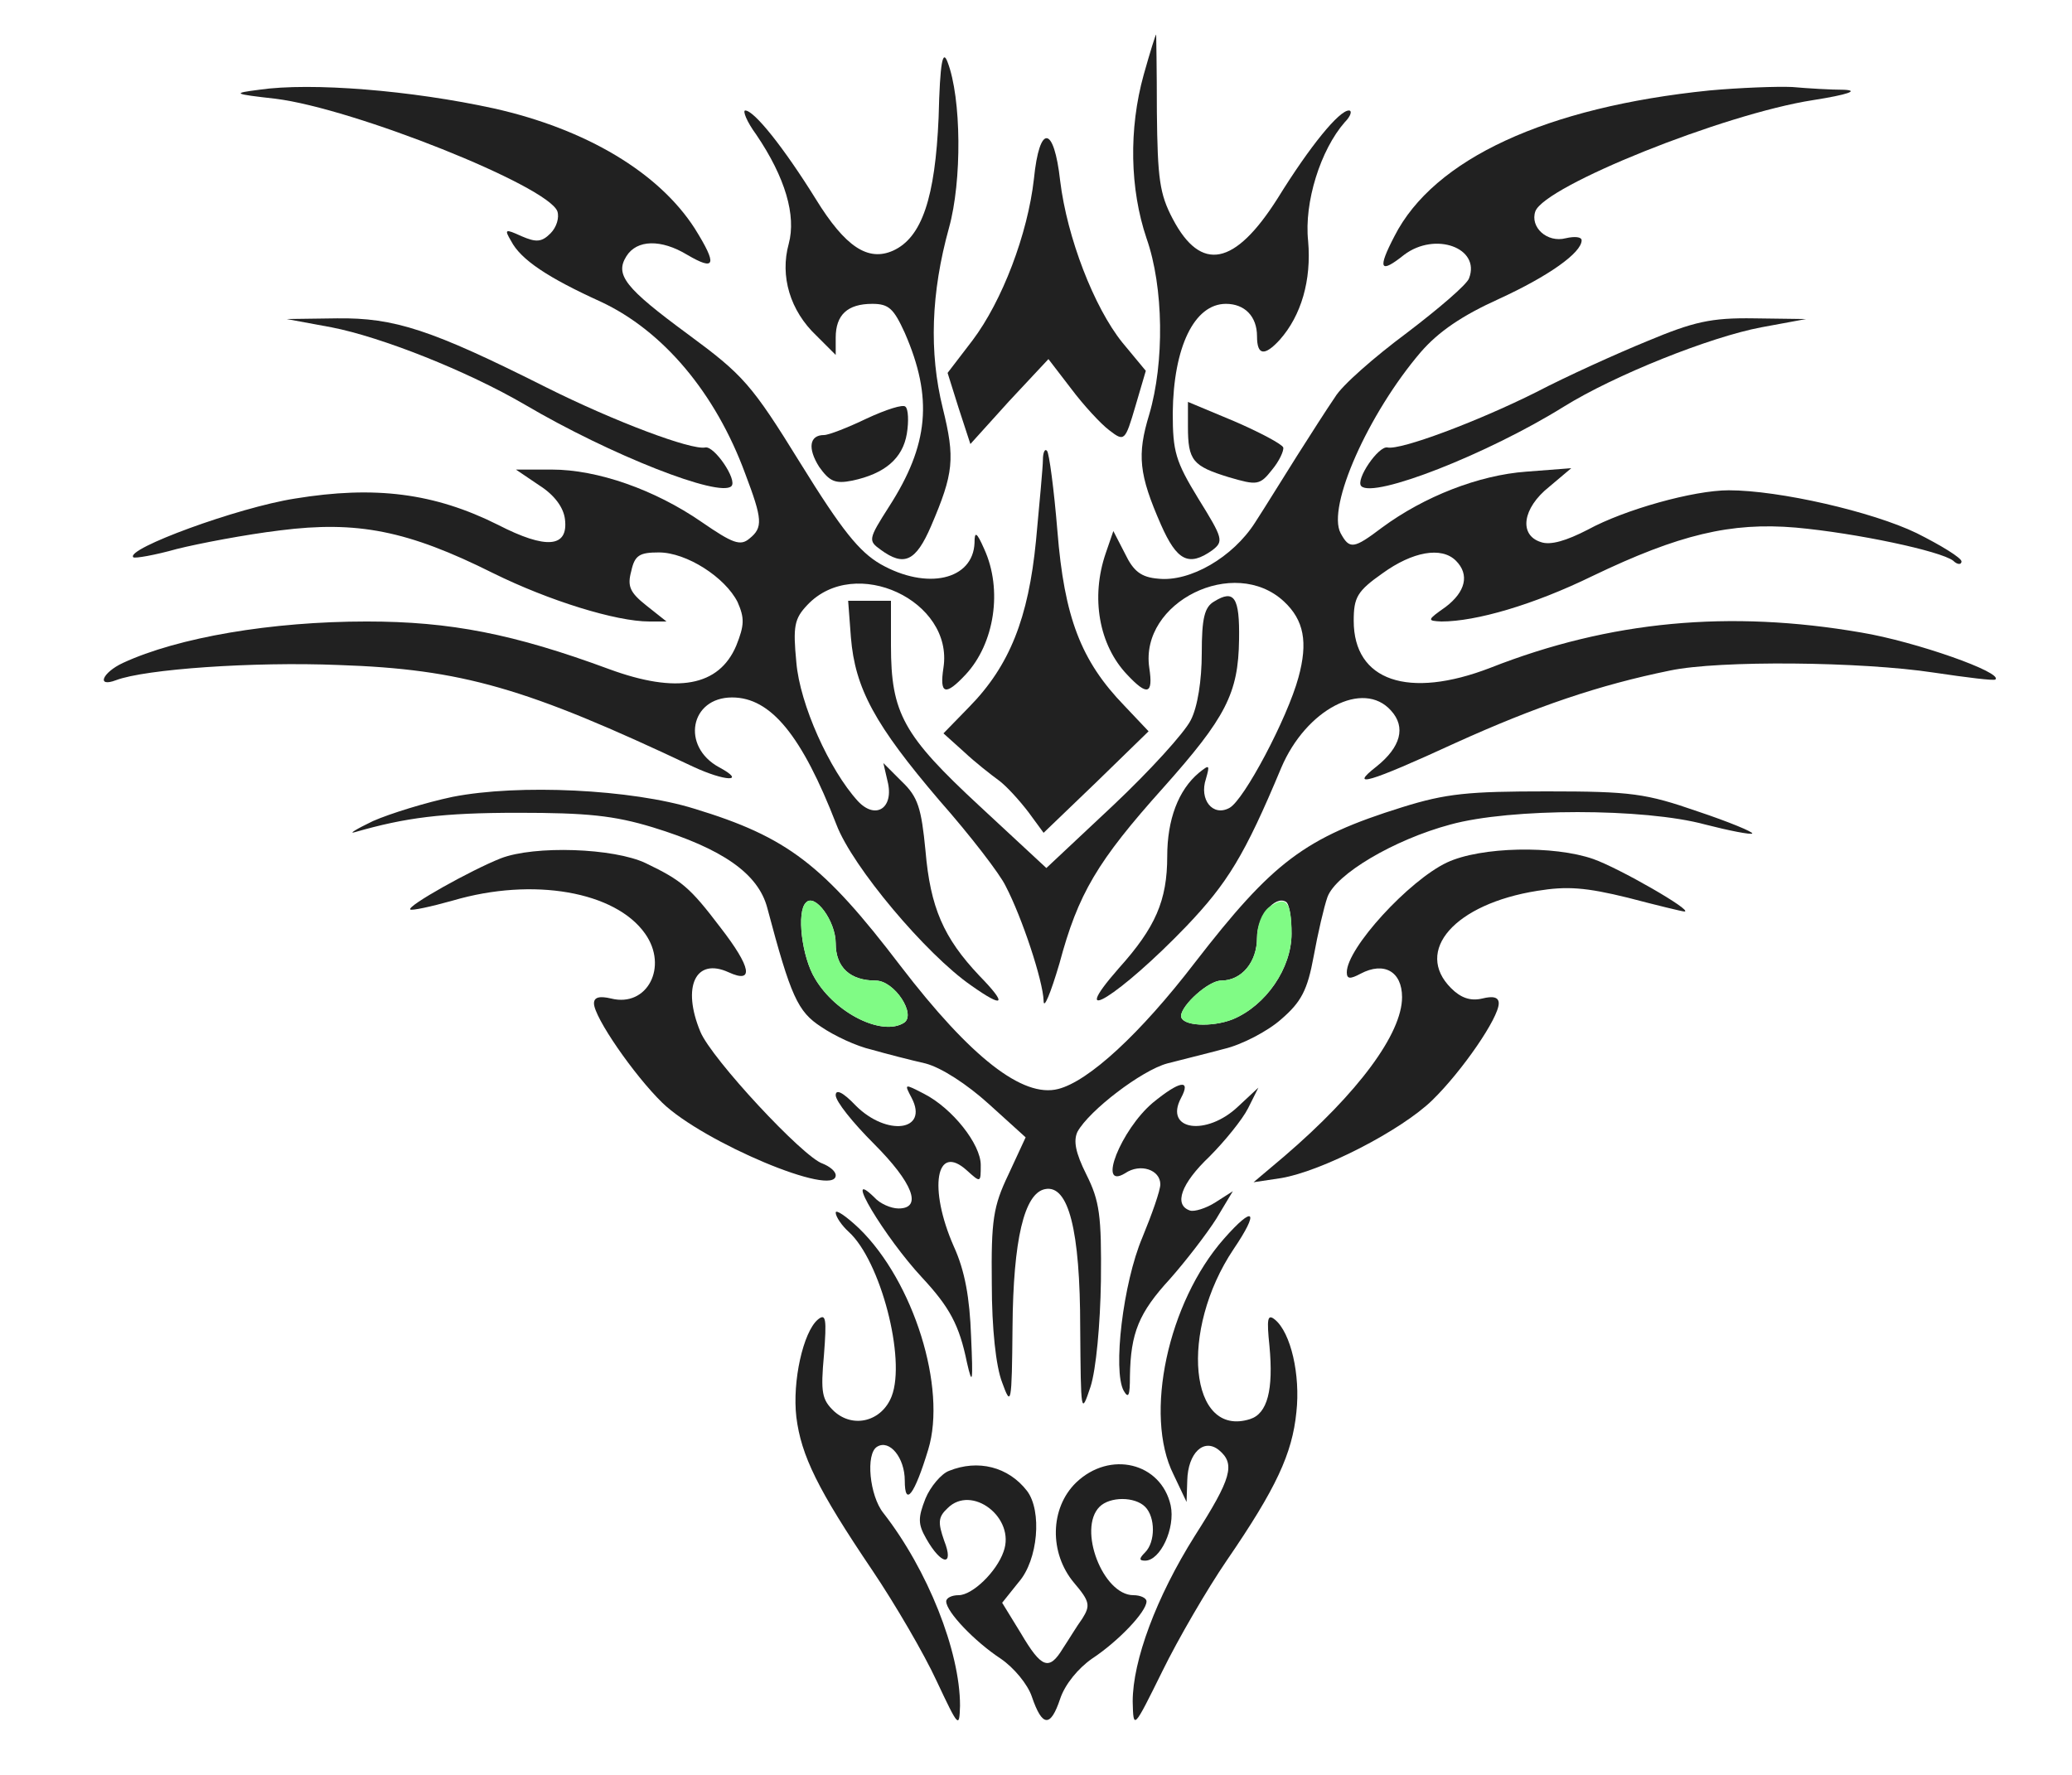 <!--?xml version="1.0" standalone="no"?-->

<svg version="1.0" xmlns="http://www.w3.org/2000/svg" width="300pt" height="257pt" viewBox="0 0 300 257" preserveAspectRatio="xMidYMid meet">
<g transform="translate(0,257) scale(0.1,-0.1)" fill="#212121" stroke="none">
<path class="node" id="node1" d="M1656 2462 c-22 -79 -20 -166 4 -237 25 -71 26 -180 4 -255 -18 -59
-15 -87 17 -160 23 -52 40 -61 74 -37 17 13 16 17 -20 75 -33 54 -37 68 -37
124 1 95 31 158 77 158 27 0 45 -18 45 -47 0 -28 11 -29 33 -5 31 35 46 86 41
143 -6 56 18 132 53 172 9 9 11 17 6 17 -14 0 -56 -51 -103 -127 -62 -98 -111
-108 -152 -30 -19 36 -22 58 -23 155 0 61 -1 112 -1 112 -1 0 -9 -26 -18 -58z"></path>
<path class="node" id="node2" d="M1359 2400 c-5 -116 -24 -174 -66 -193 -36 -16 -69 5 -112 75 -46 74
-89 128 -102 128 -4 0 2 -16 16 -35 42 -62 58 -117 47 -158 -13 -47 2 -97 40
-133 l28 -28 0 25 c0 33 17 49 53 49 24 0 31 -7 47 -42 41 -94 35 -162 -23
-252 -30 -47 -30 -49 -12 -62 34 -25 51 -17 73 34 33 77 35 98 17 171 -20 81
-17 167 9 261 19 68 18 188 -2 240 -7 19 -11 1 -13 -80z"></path>
<path class="node" id="node3" d="M375 2440 c-39 -5 -38 -6 24 -13 113 -14 394 -126 408 -163 3 -9 -1
-23 -10 -32 -13 -13 -21 -13 -42 -4 -24 11 -25 10 -15 -7 14 -27 53 -53 130
-88 90 -42 166 -132 209 -249 25 -66 26 -78 6 -94 -13 -11 -24 -7 -69 24 -68
47 -151 76 -217 76 l-52 0 34 -23 c22 -14 35 -32 37 -49 5 -41 -27 -44 -97 -8
-92 46 -178 57 -294 38 -83 -13 -246 -73 -234 -85 2 -2 31 3 63 12 32 8 100
21 150 27 111 14 184 0 308 -62 81 -40 178 -70 226 -70 l25 0 -29 23 c-24 19
-28 28 -22 50 5 23 12 27 40 27 40 0 96 -36 114 -72 10 -23 10 -33 -2 -63 -25
-59 -86 -70 -184 -34 -138 51 -230 69 -351 69 -138 0 -273 -23 -353 -60 -30
-14 -39 -36 -10 -25 42 16 198 27 322 22 179 -6 272 -33 513 -147 47 -22 79
-23 38 -1 -55 30 -42 101 19 101 56 0 101 -55 151 -184 23 -61 130 -188 195
-233 48 -34 53 -28 12 14 -52 55 -71 99 -78 181 -6 62 -11 78 -34 100 l-27 27
6 -26 c10 -39 -17 -57 -43 -29 -41 45 -84 140 -89 201 -5 52 -3 63 16 83 69
73 212 6 197 -91 -6 -39 3 -41 32 -10 42 45 54 123 27 182 -11 25 -14 26 -14
9 -2 -54 -69 -69 -136 -31 -31 18 -56 49 -116 146 -71 115 -83 128 -163 187
-91 67 -106 86 -89 113 15 24 50 25 88 2 41 -24 44 -15 11 38 -52 81 -157 144
-291 174 -119 26 -264 38 -340 27z"></path>
<path class="node" id="node4" d="M2475 2439 c-236 -24 -399 -99 -456 -211 -25 -48 -21 -55 14 -27 45
34 111 10 94 -34 -3 -9 -44 -44 -90 -79 -47 -35 -94 -76 -104 -93 -11 -16 -36
-55 -55 -85 -19 -30 -46 -74 -61 -97 -32 -50 -94 -86 -140 -81 -25 2 -36 11
-48 36 l-17 33 -11 -32 c-22 -64 -10 -133 31 -176 29 -31 38 -29 32 10 -14 95
123 163 195 96 29 -27 35 -59 21 -110 -16 -59 -79 -178 -100 -189 -24 -13 -44
12 -34 42 6 21 5 21 -10 9 -30 -25 -46 -68 -46 -121 0 -64 -17 -103 -70 -162
-79 -90 2 -39 98 61 59 62 84 102 137 229 36 85 119 128 159 83 22 -24 14 -53
-21 -81 -41 -32 -12 -24 114 34 117 53 208 84 311 105 71 15 277 13 382 -3 47
-7 87 -12 89 -10 12 10 -116 55 -194 68 -191 33 -364 17 -537 -51 -119 -46
-198 -19 -198 68 0 34 5 43 42 69 43 31 85 39 106 18 20 -20 14 -45 -15 -67
-27 -19 -27 -20 -6 -21 50 0 133 24 219 66 125 60 200 78 294 70 88 -8 210
-34 228 -48 6 -6 12 -6 12 -1 0 5 -29 23 -65 41 -64 31 -199 62 -272 62 -51 0
-151 -28 -204 -57 -31 -16 -54 -23 -68 -18 -32 10 -27 49 12 80 l32 27 -65 -5
c-69 -5 -148 -36 -209 -81 -41 -31 -47 -32 -60 -8 -20 38 40 173 116 262 26
30 60 53 113 77 72 33 120 67 120 85 0 5 -10 6 -23 3 -27 -7 -52 16 -44 39 14
37 273 141 402 161 51 8 67 14 45 15 -19 0 -53 2 -75 4 -22 1 -76 -1 -120 -5z"></path>
<path class="node" id="node5" d="M1497 2311 c-9 -80 -46 -177 -89 -234 l-36 -47 16 -51 17 -52 56 62
57 61 33 -43 c18 -24 43 -51 55 -60 22 -17 23 -16 38 35 l15 51 -34 41 c-41
51 -80 152 -90 234 -9 81 -30 83 -38 3z"></path>
<path class="node" id="node6" d="M480 2096 c72 -14 196 -63 280 -112 124 -73 282 -135 299 -118 9 9
-25 59 -38 56 -20 -4 -130 37 -230 87 -167 84 -220 101 -303 100 l-73 -1 65
-12z"></path>
<path class="node" id="node7" d="M2385 2076 c-44 -18 -117 -51 -161 -74 -86 -43 -196 -84 -215 -80
-13 3 -47 -47 -38 -56 18 -18 182 46 293 115 74 46 212 101 286 115 l65 12
-75 1 c-63 1 -88 -5 -155 -33z"></path>
<path class="node" id="node8" d="M1255 1964 c-27 -13 -55 -24 -62 -24 -21 0 -24 -19 -7 -46 15 -21 23
-25 48 -20 47 10 73 32 79 68 3 18 2 36 -2 39 -3 4 -28 -4 -56 -17z"></path>
<path class="node" id="node9" d="M1720 1952 c0 -49 7 -57 59 -73 41 -12 45 -12 63 11 10 12 17 27 16
32 -2 5 -34 22 -71 38 l-67 28 0 -36z"></path>
<path class="node" id="node10" d="M1510 1904 c0 -10 -5 -63 -10 -117 -11 -112 -38 -181 -97 -241 l-37
-38 30 -27 c16 -15 39 -33 50 -41 11 -8 30 -29 43 -46 l22 -30 76 73 76 74
-35 37 c-63 65 -87 128 -97 253 -5 61 -12 113 -15 116 -3 4 -6 -2 -6 -13z"></path>
<path class="node" id="node11" d="M1758 1699 c-14 -8 -18 -24 -18 -75 0 -39 -6 -78 -16 -97 -9 -18 -59
-73 -112 -123 l-97 -91 -97 90 c-110 102 -128 134 -128 232 l0 65 -31 0 -31 0
4 -53 c6 -74 35 -127 128 -236 45 -51 88 -107 96 -124 24 -46 54 -137 55 -166
0 -14 10 10 23 54 27 101 55 148 150 254 91 102 109 137 110 215 1 61 -7 73
-36 55z"></path>
<path class="node" id="node12" d="M655 1416 c-38 -8 -90 -24 -115 -35 -25 -12 -36 -19 -26 -16 73 21
126 28 236 28 100 0 139 -4 195 -21 101 -31 153 -67 166 -117 34 -128 44 -150
78 -172 19 -13 51 -28 73 -33 21 -6 56 -15 78 -20 23 -6 60 -30 92 -59 l53
-48 -25 -54 c-22 -46 -25 -66 -24 -158 0 -65 6 -120 15 -143 13 -36 14 -32 15
80 1 127 17 194 47 200 34 7 51 -59 51 -201 1 -124 1 -127 15 -85 8 25 14 90
15 153 1 95 -2 116 -21 154 -16 32 -19 49 -13 62 17 31 93 89 130 99 19 5 56
14 82 21 26 6 64 26 83 43 29 25 38 42 47 91 6 33 15 72 20 86 12 33 96 83
178 105 87 24 281 24 369 0 35 -9 66 -15 68 -13 2 2 -34 17 -79 32 -75 26 -96
29 -218 29 -114 0 -146 -3 -210 -23 -141 -44 -187 -79 -300 -225 -79 -103
-154 -172 -198 -183 -51 -13 -126 45 -228 178 -112 147 -164 187 -299 228 -90
28 -254 36 -350 17z m555 -212 c0 -35 21 -54 58 -54 27 0 59 -49 41 -61 -31
-20 -99 13 -129 64 -19 31 -27 97 -13 110 13 14 43 -27 43 -59z m660 14 c0
-50 -37 -104 -85 -124 -30 -12 -75 -10 -75 5 1 16 40 51 58 51 30 0 52 27 52
62 0 30 26 62 42 52 5 -3 8 -24 8 -46z"></path>
<path class="node" id="node13" d="M725 1327 c-43 -17 -136 -69 -131 -74 2 -2 30 4 62 13 116 34 235 13
278 -48 34 -48 3 -107 -49 -94 -17 4 -25 2 -25 -7 0 -20 58 -104 99 -144 59
-57 251 -138 251 -105 0 6 -9 13 -19 17 -28 9 -161 152 -177 191 -27 65 -7
108 41 86 37 -17 33 7 -12 65 -44 58 -56 68 -108 93 -46 22 -161 26 -210 7z"></path>
<path class="node" id="node14" d="M2095 1321 c-55 -26 -145 -124 -145 -159 0 -10 5 -10 20 -2 34 18 60
3 60 -34 0 -53 -64 -139 -170 -230 l-45 -38 40 6 c59 10 174 69 219 113 43 42
96 119 96 140 0 9 -8 11 -24 7 -17 -4 -31 1 -45 15 -54 54 5 122 125 141 43 7
70 5 131 -10 42 -11 79 -20 82 -20 13 1 -95 63 -132 76 -57 20 -163 18 -212
-5z"></path>
<path class="node" id="node15" d="M1210 984 c0 -9 25 -40 55 -70 57 -57 71 -94 36 -94 -11 0 -27 7 -35
16 -48 47 15 -58 69 -116 40 -43 54 -69 65 -123 8 -35 9 -29 6 38 -2 56 -9 95
-25 130 -37 84 -26 151 19 110 20 -18 20 -18 20 8 0 30 -41 82 -82 103 -29 15
-29 15 -18 -6 25 -48 -36 -56 -81 -11 -19 20 -29 24 -29 15z"></path>
<path class="node" id="node16" d="M1669 973 c-46 -39 -81 -127 -40 -102 22 15 51 5 51 -16 0 -9 -12
-43 -26 -77 -28 -66 -43 -193 -27 -222 7 -12 9 -7 9 21 1 63 13 92 58 141 23
26 53 65 67 87 l24 40 -25 -16 c-14 -9 -31 -14 -37 -12 -24 8 -13 39 28 78 22
22 48 54 56 70 l15 30 -29 -27 c-46 -44 -108 -35 -83 12 15 28 -2 25 -41 -7z"></path>
<path class="node" id="node17" d="M1210 814 c0 -6 9 -19 19 -28 46 -42 83 -184 62 -238 -14 -36 -55
-47 -83 -22 -18 17 -20 27 -15 82 4 52 3 61 -9 51 -21 -18 -37 -89 -31 -141 7
-56 31 -105 110 -222 33 -49 75 -121 93 -160 32 -68 33 -69 34 -36 0 79 -47
197 -111 279 -20 25 -26 86 -9 96 18 11 40 -16 40 -49 0 -39 14 -21 34 45 27
89 -21 243 -100 320 -19 18 -34 28 -34 23z"></path>
<path class="node" id="node18" d="M1772 776 c-81 -92 -116 -255 -73 -341 l19 -40 1 31 c1 40 24 62 46
44 24 -20 18 -41 -35 -124 -56 -89 -90 -181 -90 -240 1 -41 1 -41 43 44 23 47
65 119 93 160 72 105 95 155 101 215 6 54 -8 115 -31 134 -11 9 -12 1 -8 -38
6 -64 -3 -98 -28 -106 -88 -28 -103 128 -24 246 38 56 30 65 -14 15z"></path>
<path class="node" id="node19" d="M1374 440 c-11 -4 -27 -23 -34 -40 -11 -28 -11 -37 1 -58 22 -39 41
-41 26 -3 -9 26 -9 34 5 47 35 35 99 -14 81 -63 -10 -29 -45 -63 -65 -63 -10
0 -18 -4 -18 -9 0 -15 41 -58 79 -83 19 -13 39 -37 45 -55 15 -44 27 -45 41
-3 7 21 26 44 46 58 38 25 79 68 79 83 0 5 -9 9 -19 9 -44 0 -81 96 -49 128
15 15 51 15 66 0 15 -15 15 -51 0 -66 -9 -9 -9 -12 0 -12 22 0 44 47 37 80
-14 62 -88 80 -137 33 -38 -37 -39 -102 -3 -145 23 -27 24 -33 12 -52 -8 -11
-20 -31 -28 -43 -20 -33 -31 -29 -61 22 l-27 44 24 30 c28 32 34 103 12 132
-27 35 -71 46 -113 29z"></path>
</g>
<g transform="translate(0,257) scale(0.1,-0.1)" fill="#80FB85" stroke="none">

<path class="node" id="node21" d="M1167 1263 c-14 -13 -6 -79 13 -110 30 -51 98 -84 129 -64 18 12 -14
61 -41 61 -37 0 -58 19 -58 54 0 32 -30 73 -43 59z"></path>
<path class="node" id="node22" d="M1837 1256 c-10 -8 -17 -26 -17 -44 0 -35 -22 -62 -52 -62 -18 0 -57
-35 -58 -51 0 -15 45 -17 75 -5 48 20 85 74 85 124 0 47 -8 56 -33 38z"></path>
</g>
</svg>